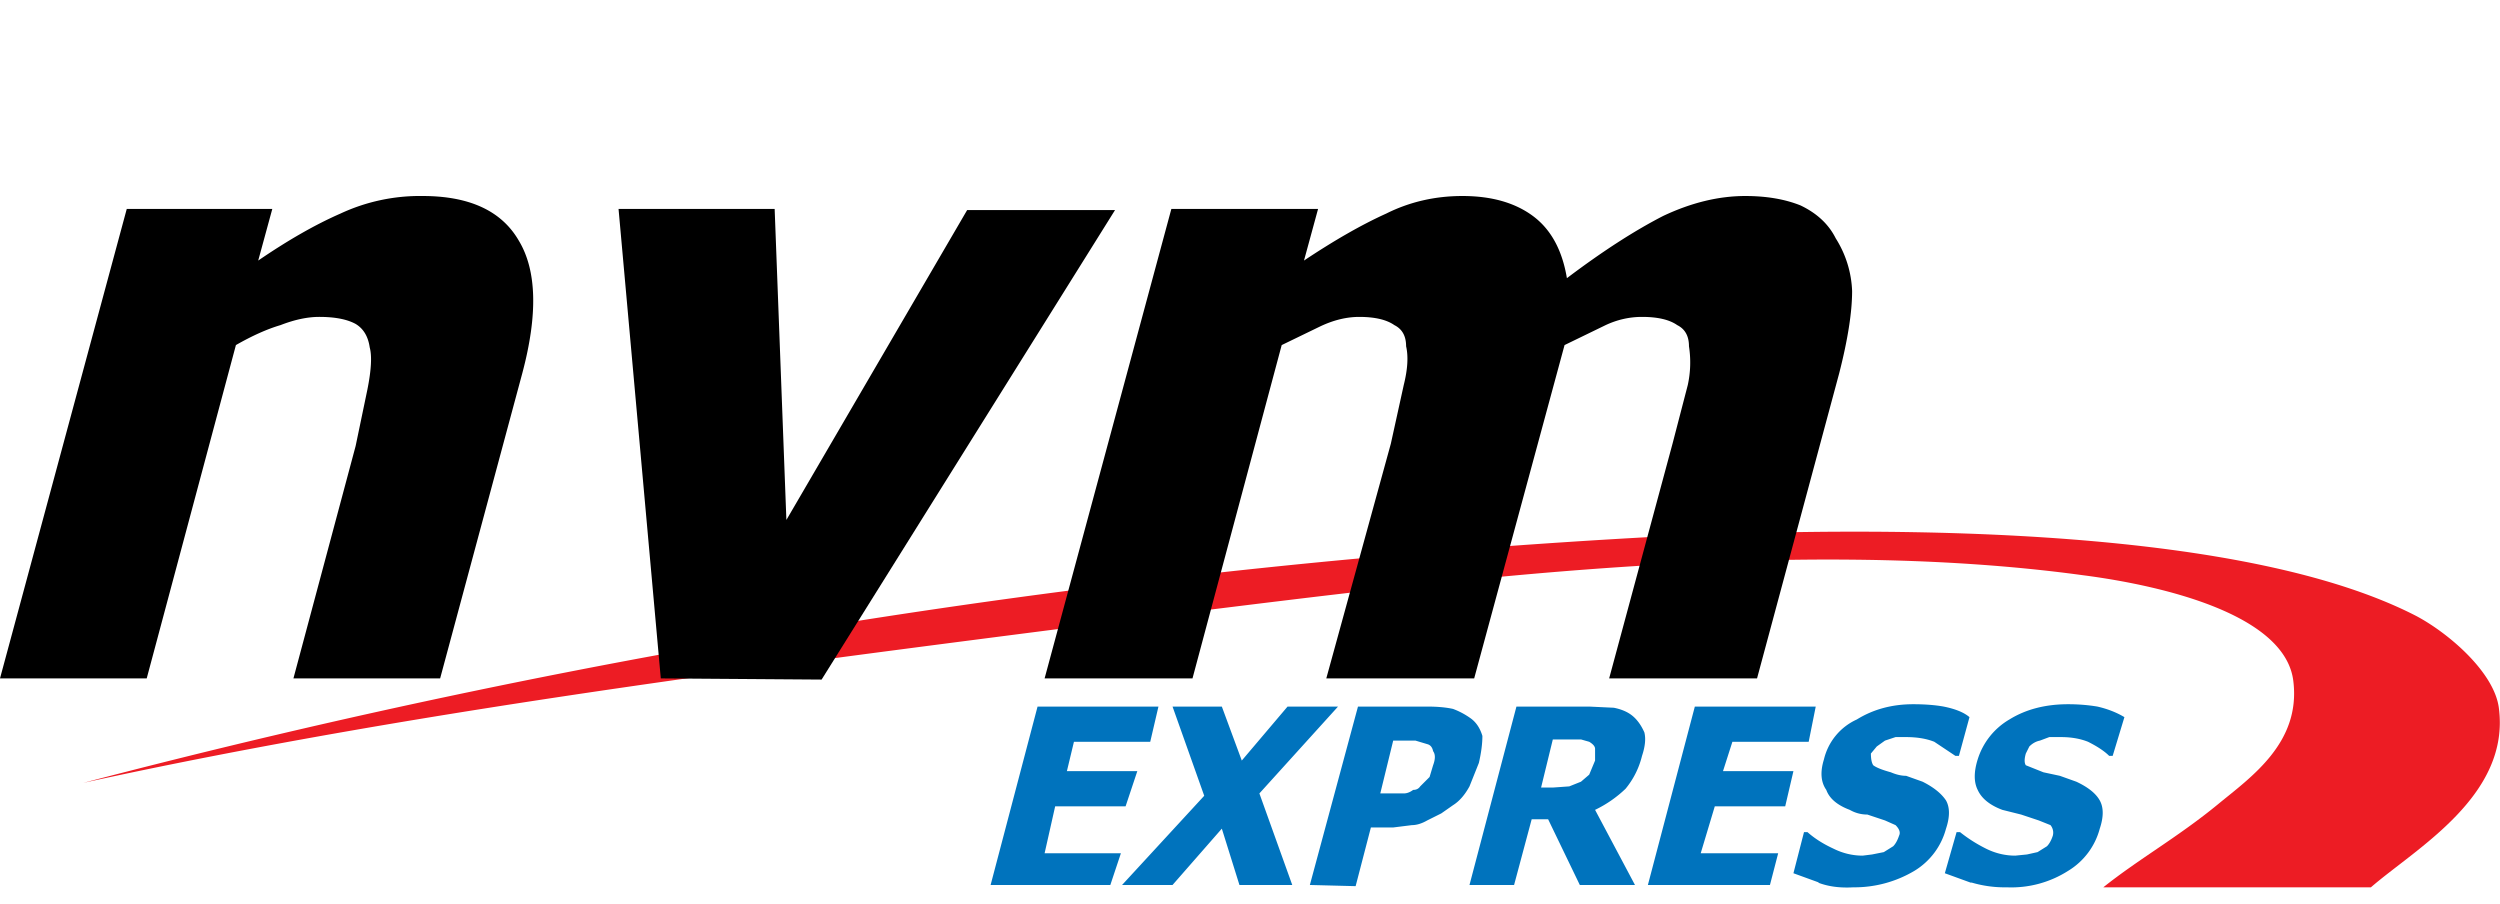 <svg xmlns="http://www.w3.org/2000/svg" fill="none" viewBox="0 0 213 77"><path fill="#ed1c24" d="M189 68.5c2.8-2.3 7-5.2 6.4-10.4-.6-5.7-11-8.2-18-9.1-25-3.4-54.4.5-76.4 3.2-32.5 4.2-64.2 8-93.9 14.5a672 672 0 0 1 134.5-21c21.4-1 50-.6 64.3 6.8 2.8 1.5 6.6 4.8 7 7.8 1 7.5-7.1 12-10.9 15.3h-22.8c3-2.4 6.4-4.3 9.8-7.1"/><path fill="#000" d="m0 57.8 10.8-40h12.4L22 22.2q3.8-2.6 7-4a16 16 0 0 1 7-1.5q6 0 8.2 3.8 2.3 3.8.3 11.3l-7 26H25L30.3 38l1-4.8q.5-2.5.2-3.6-.2-1.4-1.2-2-1.1-.6-3.1-.6-1.5 0-3.3.7-1.7.5-3.8 1.7l-7.6 28.4zm56.3 0-3.6-40H66l1 26.5 15.4-26.4H95l-25 40zm32.7 0 10.8-40h12.5l-1.2 4.4q3.9-2.6 7-4 3-1.5 6.5-1.5 3.7 0 6 1.7t2.9 5.3q4.5-3.4 8.2-5.3 3.6-1.7 7-1.7 2.7 0 4.7.8 2.1 1 3 2.8a9 9 0 0 1 1.4 4.5q0 2.7-1.1 7l-7 26h-12.6l5.4-20 1.3-5a9 9 0 0 0 .1-3.3q0-1.3-1-1.8-1-.7-3-.7-1.6 0-3.1.7l-3.5 1.7-7.7 28.4H113l5.5-20 1.1-5q.5-2 .2-3.3 0-1.3-1-1.8-1-.7-3-.7-1.6 0-3.3.8l-3.3 1.6-7.6 28.4z"/><path fill="#0073bd" d="m84.4 75.4 4-15.2h10.3l-.7 3h-6.5l-.6 2.5h6l-1 3h-6l-.9 4h6.5l-.9 2.7zm11.2 0 7-7.6-2.7-7.6h4.2l1.7 4.6 3.9-4.6h4.3l-6.7 7.4 2.8 7.8h-4.5l-1.5-4.8-4.2 4.8zm16 0 4.1-15.2h5.9q1.3 0 2.2.2.8.3 1.5.8t1 1.5q0 1-.3 2.3l-.8 2q-.6 1.1-1.4 1.6l-1 .7-1.2.6q-.7.4-1.3.4l-1.6.2h-1.9l-1.3 5zm7.2-7.8h.8q.4 0 .8-.3.4 0 .6-.3l.8-.8.3-1q.3-.8 0-1.2-.1-.5-.5-.6l-1-.3h-1.9l-1.1 4.5zm6.4 7.8 4-15.2h6.2l2.1.1q1 .2 1.6.7t1 1.4q.2.8-.2 2a7 7 0 0 1-1.4 2.8 10 10 0 0 1-2.6 1.8l3.4 6.4h-4.7l-2.7-5.6h-1.4l-1.5 5.6zm8.5-8.4 1-.4.7-.6.5-1.2v-1q0-.3-.5-.6l-.7-.2h-2.4l-1 4.1h1zm6.7 8.4 4-15.2h10.3l-.6 3h-6.5l-.8 2.5h6l-.7 3h-6l-1.2 4h6.6l-.7 2.7zm14.6-.2-2.2-.8.9-3.5h.3q.9.8 2.2 1.4 1.2.6 2.5.6l.8-.1 1-.2.8-.5q.3-.3.5-.9.2-.4-.3-.9l-.9-.4-1.5-.5q-.8 0-1.5-.4-1.6-.6-2-1.7-.7-1-.2-2.6a5 5 0 0 1 2.8-3.4q2.1-1.3 4.8-1.3 1.5 0 2.6.2 1.5.3 2.2.9l-.9 3.3h-.3l-1.8-1.2q-1-.4-2.4-.4h-.9l-.9.3-.7.5-.5.6q0 .7.2 1 .4.3 1.5.6.7.3 1.3.3l1.4.5q1.4.7 2 1.6.5.9 0 2.4a6 6 0 0 1-2.7 3.6 10 10 0 0 1-5.2 1.4q-1.7.1-3-.4m13 0-2.2-.8 1-3.5h.3q1 .8 2.2 1.4t2.5.6l1-.1.9-.2.8-.5q.3-.3.5-.9a1 1 0 0 0-.2-.9l-1-.4-1.5-.5-1.6-.4q-1.6-.6-2.1-1.7-.5-1 0-2.6a6 6 0 0 1 2.7-3.4q2.1-1.3 5-1.3 1.3 0 2.5.2 1.3.3 2.3.9l-1 3.3h-.3q-.6-.6-1.8-1.2-1-.4-2.3-.4h-1l-.8.3q-.5.1-.9.5l-.3.6q-.2.7 0 1l1.5.6 1.4.3 1.4.5q1.5.7 2 1.6t0 2.4a6 6 0 0 1-2.7 3.6 9 9 0 0 1-5.2 1.4 10 10 0 0 1-3-.4"/></svg>